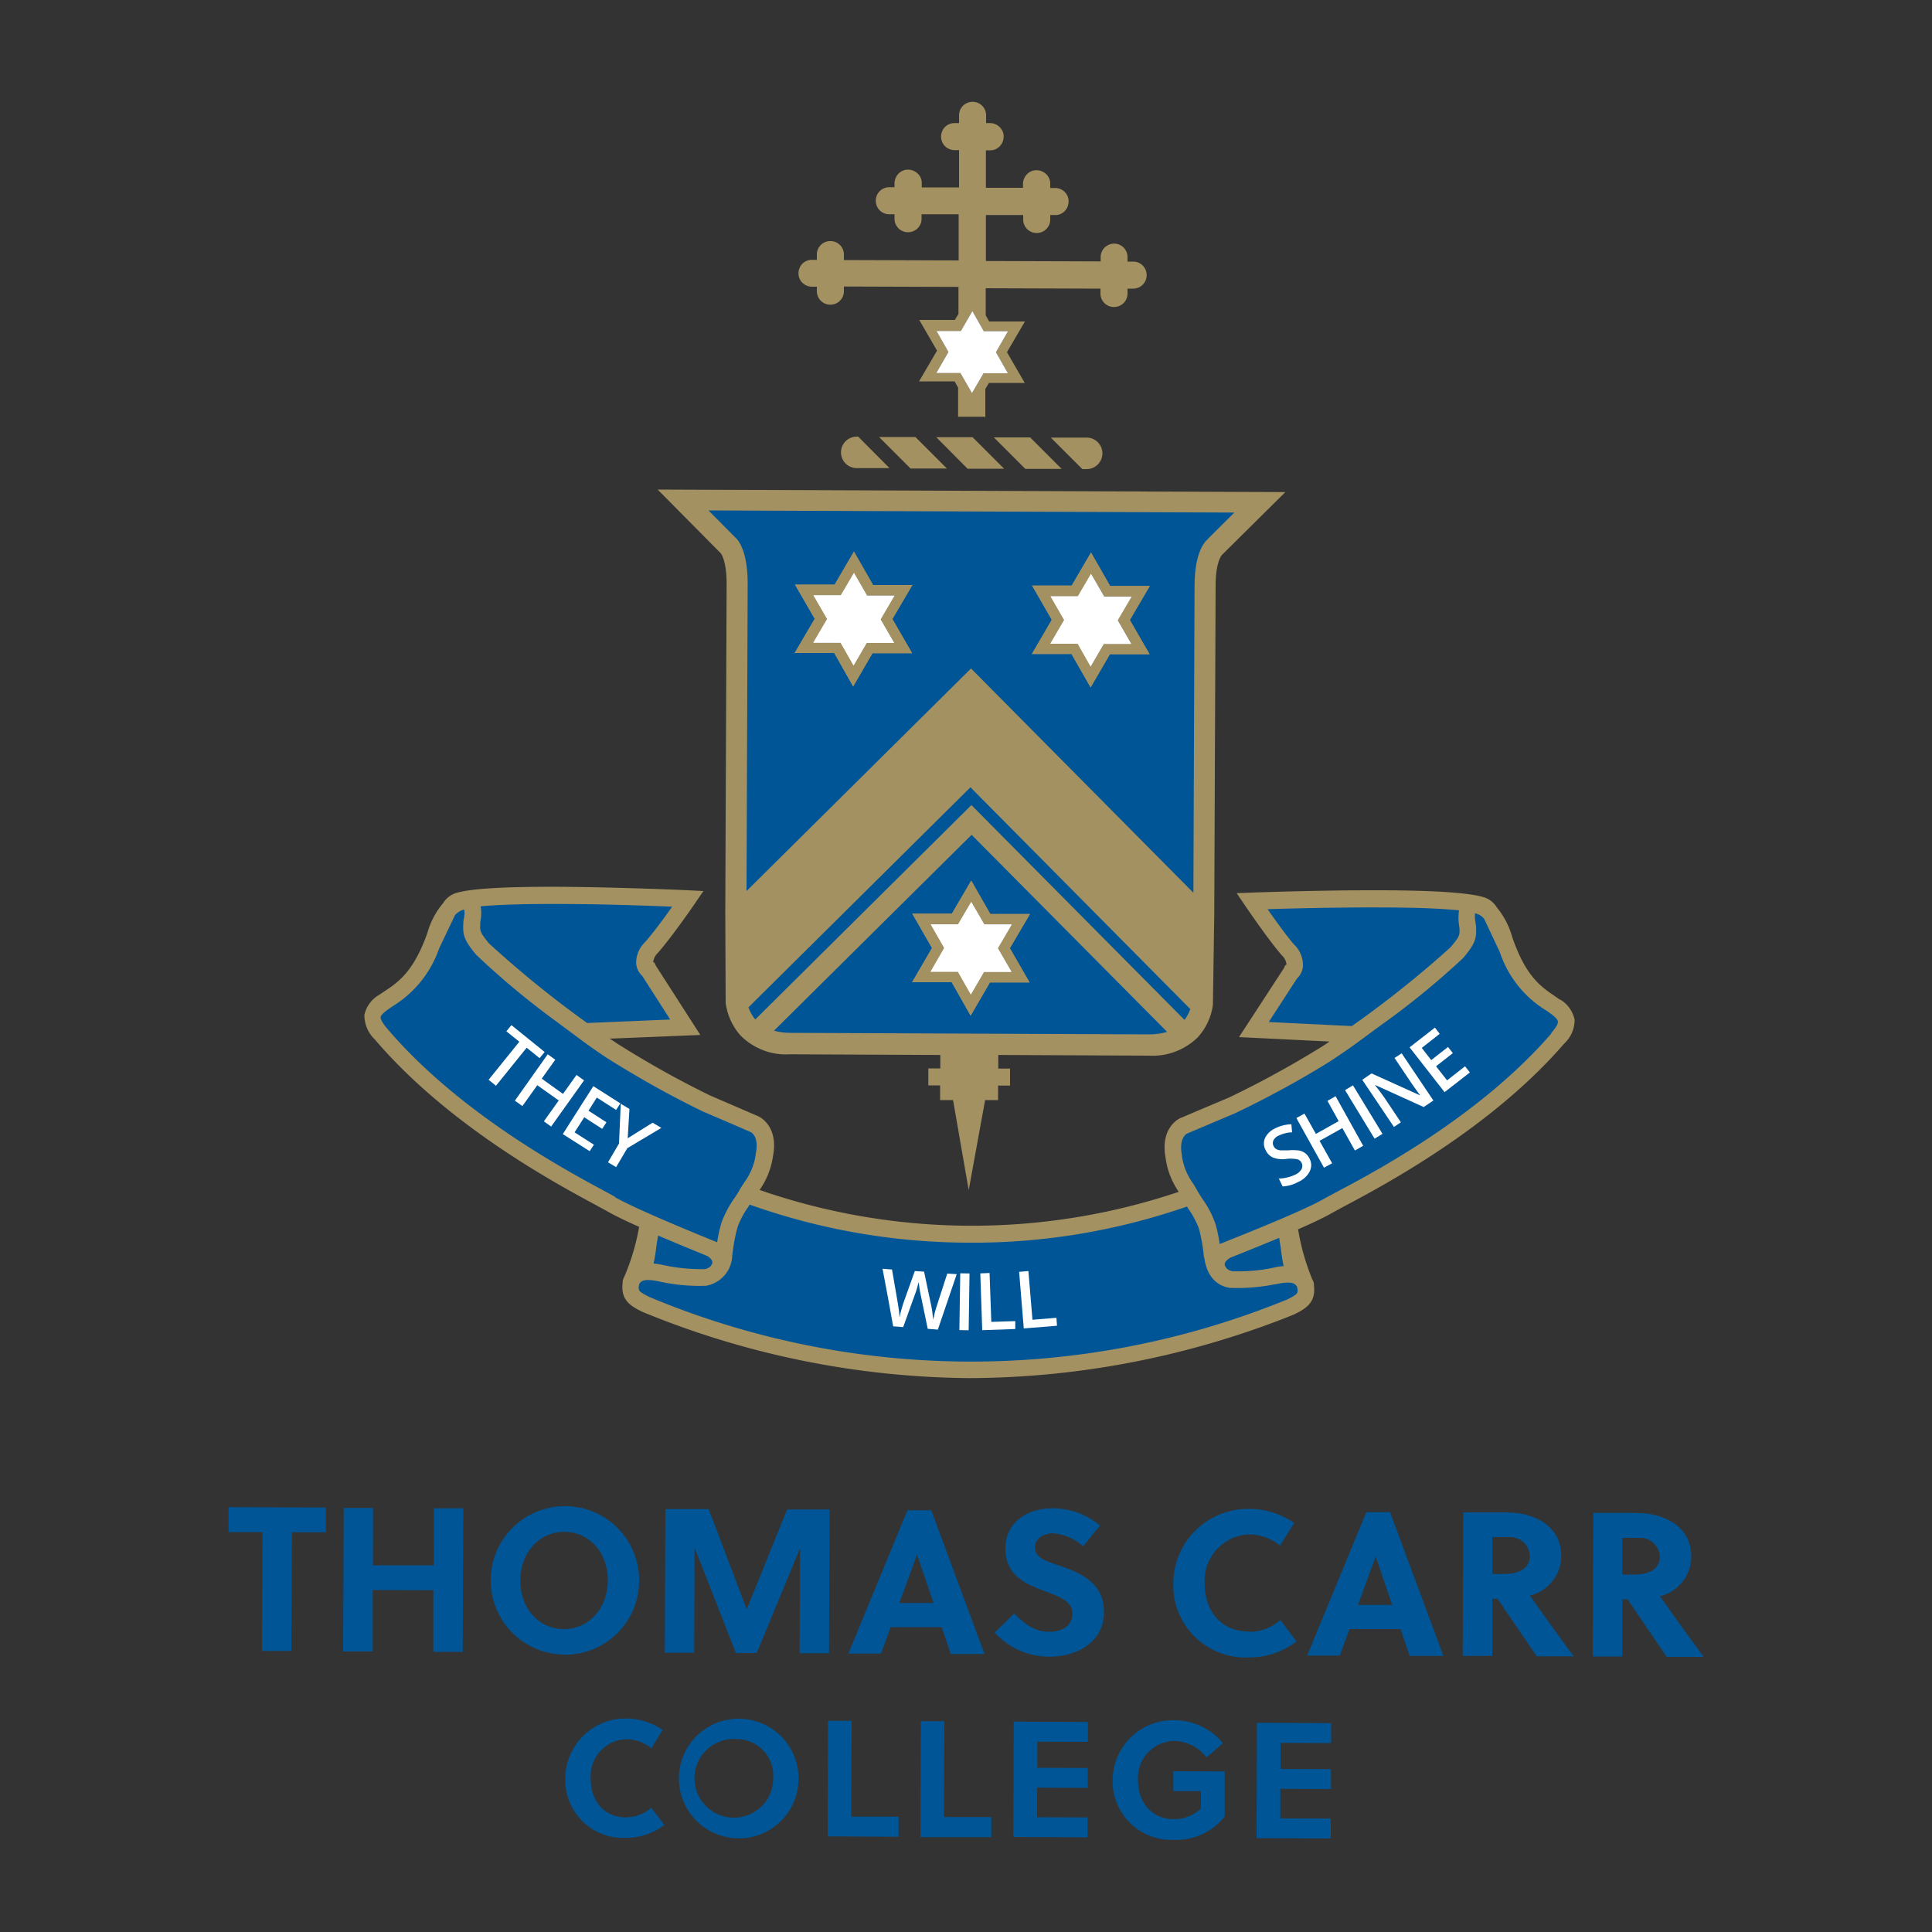 <svg xmlns="http://www.w3.org/2000/svg" id="CURRENT_SCHOOLS" data-name="CURRENT SCHOOLS" viewBox="0 0 100 100"><rect x="0" y="0" width="100" height="100" fill="#333333" stroke="none"/><defs><style>.cls-1{fill:#fff}.cls-2{fill:#005596}.cls-3{fill:#a39161}</style></defs><g id="thomas-carr-college-mildura--231"><g id="crest-and-title"><g id="Group_942" data-name="Group 942"><path id="Path_1627" d="M51 21.64v-1.51l.19-.31h1.85l-.92-1.59.93-1.59H51.2l-.18-.32v-1.4l5.94.02v.23c-.01.39.29.71.68.72.39.01.71-.29.72-.68v-.27h.27c.39.01.71-.29.72-.68a.696.696 0 0 0-.68-.72h-.31v-.23c0-.39-.31-.7-.69-.7s-.7.31-.7.69v.23l-5.94-.02v-2.38h1.93v.23c0 .39.31.7.7.7.39 0 .7-.31.7-.7v-.23h.27c.39 0 .69-.33.68-.72 0-.37-.31-.67-.68-.68h-.27V9.5c0-.39-.33-.69-.72-.69-.37 0-.67.31-.69.68v.23h-1.92V7.78h.23c.39 0 .69-.33.69-.72 0-.37-.31-.67-.68-.69h-.23v-.4c0-.39-.31-.7-.7-.7-.39 0-.7.31-.7.7v.4h-.23c-.39 0-.7.31-.7.7 0 .39.31.7.7.7h.23V9.7h-1.93v-.23c0-.39-.33-.69-.72-.69-.37 0-.67.31-.69.68v.23h-.27c-.39 0-.7.31-.7.7 0 .39.31.7.7.7h.27v.23c0 .39.31.7.7.7.39 0 .7-.31.7-.7v-.23h1.92v2.39l-5.94-.02v-.23a.697.697 0 0 0-.65-.75.697.697 0 0 0-.75.65v.32h-.27c-.39 0-.69.33-.68.71 0 .37.31.67.68.68h.27v.23c0 .39.31.7.7.7.39 0 .7-.31.7-.7v-.24l5.93.02v1.4l-.19.31h-1.84l.92 1.59-.93 1.59h1.84l.18.32v1.51h1.39Zm-1.27-4.5.6-1.04.59 1.04h1.26l-.63 1.09.62 1.09h-1.26l-.6 1.03-.6-1.04h-1.25l.63-1.09-.62-1.09h1.25Z" class="cls-3" data-name="Path 1627"/><path id="Path_1628" d="m49.73 17.14.6-1.04.59 1.04h1.26l-.63 1.09.62 1.09h-1.26l-.6 1.03-.6-1.04h-1.25l.63-1.09-.62-1.09h1.25Z" class="cls-1" data-name="Path 1628"/><path id="Path_1629" d="M47.12 24.25h1.89l-1.63-1.63H45.5l1.63 1.63Z" class="cls-3" data-name="Path 1629"/><path id="Path_1630" d="M53.06 24.27h1.89l-1.63-1.63h-1.88l1.63 1.63Z" class="cls-3" data-name="Path 1630"/><path id="Path_1631" d="M50.09 24.26h1.88l-1.63-1.63h-1.88l1.63 1.64Z" class="cls-3" data-name="Path 1631"/><path id="Path_1632" d="M44.41 22.6h-.06a.815.815 0 0 0-.01 1.63h1.7l-1.63-1.64Z" class="cls-3" data-name="Path 1632"/><path id="Path_1633" d="M56.25 22.65h-1.86l1.63 1.63h.22a.815.815 0 0 0 .01-1.63" class="cls-3" data-name="Path 1633"/><path id="Path_1634" d="M66.82 49.05c.26.25.4.6.39.97-.03.2-.13.38-.28.51l-1.68 2.58 4.78.24.07-.05c1.8-1.26 3.52-2.64 5.15-4.12.5-.6.54-.72.52-1.15 0-.04-.01-.1-.02-.19-.04-.22-.05-.46-.01-.68l.05-.25-.25-.03c-.91-.09-2.28-.15-4.06-.15-2.28 0-4.66.06-5.87.09l-.43.02.24.35c.42.59 1 1.4 1.4 1.86" class="cls-2" data-name="Path 1634"/><path id="Path_1635" d="M24.64 47.67s-.02.1-.02.15c-.02.43.01.56.51 1.16 1.62 1.49 3.33 2.88 5.12 4.16l.06.05 4.78-.2-1.7-2.64a.778.778 0 0 1-.23-.47c0-.36.14-.71.4-.96.41-.46 1-1.26 1.42-1.84l.25-.35-.43-.02c-1.21-.05-3.59-.13-5.87-.14-1.78 0-3.15.03-4.06.12l-.25.02.05.25c.04.24.03.48-.02.72" class="cls-2" data-name="Path 1635"/><path id="Path_1636" d="m37.32 64.61.05-.29c.05-.34.12-.68.22-1.01.16-.43.38-.84.65-1.21.11-.17.21-.33.3-.49.07-.13.15-.24.23-.35.32-.45.53-.98.6-1.53.19-.99-.28-1.3-.4-1.36 0 0-1.61-.7-2.48-1.07-1.68-.82-3.31-1.73-4.88-2.72-.39-.26-.85-.58-1.33-.93l-1.21-.9c-1.49-1.08-2.9-2.25-4.23-3.51-.57-.69-.63-.9-.6-1.44 0-.07.02-.14.03-.23.04-.18.05-.37.02-.55l-.05-.23-.23.05c-.14.03-.26.09-.38.17a2 2 0 0 0-.22.19l-.87 1.79c-.4 1.2-1.21 2.21-2.29 2.87l-.25.17c-.32.23-.48.41-.51.59-.02.19.1.43.4.77 3.7 4.34 9.15 7.29 11.2 8.4l.1.06c.23.12.41.22.55.3 1.09.62 4.08 1.85 5.32 2.35l.27.11Z" class="cls-2" data-name="Path 1636"/><path id="Path_1637" d="M36.7 64.79c-.63-.26-1.59-.65-2.55-1.06l-.27-.12-.14.89c-.02.17-.07.54-.14.84l-.06.26.26.03c.16.02.32.04.48.08l.1.02c.59.12 1.18.18 1.78.2.11 0 .23 0 .35-.01.18-.03.35-.12.47-.26.04-.06.08-.12.11-.19.05-.16.04-.4-.39-.68" class="cls-2" data-name="Path 1637"/><path id="Path_1638" d="M67.35 66.49a.679.679 0 0 0-.66-.33c-.21 0-.42.03-.63.08l-.12.02c-.61.12-1.24.18-1.86.19-.13 0-.25 0-.36-.01-.81-.13-1.07-.82-1.15-1.42-.05-.5-.14-1-.26-1.49a4.29 4.29 0 0 0-.57-1.08l-.17-.28-.18.07a34.083 34.083 0 0 1-22.47-.09l-.18-.07-.17.28c-.24.33-.44.7-.58 1.08-.13.47-.22.96-.26 1.44l-.03.08c0 .67-.48 1.24-1.13 1.37-.75.02-1.5-.04-2.23-.19l-.13-.03a2.72 2.72 0 0 0-.63-.08.68.68 0 0 0-.68.36l-.02.06c-.1.49.08.61.69.91a44.75 44.75 0 0 0 16.55 3.36c5.69-.01 11.32-1.11 16.6-3.23.58-.29.77-.41.66-.94l-.02-.05Z" class="cls-2" data-name="Path 1638"/><path id="Path_1639" d="M63.76 66.03c.11 0 .22.01.33.01.6-.01 1.19-.07 1.78-.19l.12-.02c.15-.03.3-.06.45-.07l.27-.02-.06-.26c-.06-.28-.11-.57-.14-.86l-.13-.88-.28.12c-.96.4-1.92.79-2.59 1.06-.39.25-.41.5-.34.68.04.07.08.14.13.21.12.12.28.2.45.22" class="cls-2" data-name="Path 1639"/><path id="Path_1640" d="m80.38 52.27-.25-.17a5.406 5.406 0 0 1-2.27-2.9l-.81-1.73-.03-.06c-.06-.07-.14-.14-.22-.19-.11-.08-.24-.14-.38-.17l-.23-.05-.05.23c-.03.18-.03.37.01.55 0 .08.02.16.03.23.03.54-.03.74-.61 1.43a43.092 43.092 0 0 1-4.26 3.48l-1.22.89c-.49.35-.95.67-1.35.93-1.58.98-3.22 1.88-4.9 2.68-.87.36-2.48 1.04-2.5 1.05-.1.05-.57.36-.4 1.35.07.55.27 1.08.58 1.53.08.11.15.23.22.35.09.16.19.33.32.52.26.37.47.77.62 1.19.09.33.16.67.21 1.01l.04.29.27-.11c1.24-.49 4.25-1.69 5.34-2.31.14-.08.33-.18.55-.3l.1-.05c2.06-1.09 7.54-3.99 11.27-8.3.3-.34.42-.58.4-.77-.02-.18-.18-.37-.51-.6" class="cls-2" data-name="Path 1640"/><path id="Path_1641" d="m80.75 51.75-.27-.19c-.71-.48-1.51-1.02-2.2-3.04-.16-.57-.43-1.1-.81-1.56-.14-.23-.36-.41-.61-.5-.7-.24-2.46-.37-5.38-.38-3.2-.01-6.66.12-6.69.12l-.78.03.44.65c.05.07 1.2 1.77 1.9 2.57.13.12.22.29.24.47l-.07.05-.07.15-2.32 3.56 4.69.23c-.14.09-.28.19-.41.27a50.69 50.69 0 0 1-4.8 2.63c-.88.37-2.51 1.06-2.51 1.06-.05.02-1.06.48-.77 2.05.08.64.32 1.24.68 1.77a33.535 33.535 0 0 1-21.7-.1v.01c.37-.52.61-1.13.7-1.76.3-1.57-.71-2.04-.76-2.06l-2.5-1.08c-1.64-.8-3.23-1.69-4.78-2.67-.13-.09-.27-.18-.41-.27l4.69-.19-2.3-3.58-.07-.15-.07-.05c.02-.18.11-.34.24-.47.71-.8 1.87-2.48 1.92-2.56l.44-.64-.78-.04s-3.49-.16-6.69-.18c-2.92-.01-4.68.1-5.39.34-.25.09-.47.27-.61.5-.38.45-.66.98-.82 1.55-.71 2.01-1.51 2.55-2.22 3.02l-.27.18c-.39.22-.67.6-.77 1.04 0 .48.19.94.54 1.27 3.77 4.43 9.3 7.42 11.38 8.54.27.15.48.26.64.35.38.22.98.51 1.66.81-.15.88-.41 1.75-.76 2.57-.03.05-.05.11-.07.16-.02.05-.02.11-.02.17-.12.92.45 1.22 1.04 1.51 5.34 2.2 11.04 3.36 16.81 3.42h.03c5.77-.01 11.48-1.13 16.84-3.28.59-.29 1.17-.59 1.06-1.51 0-.06 0-.12-.02-.17a.774.774 0 0 0-.07-.16c-.34-.83-.59-1.7-.73-2.58.68-.3 1.28-.58 1.67-.8.16-.09.37-.2.64-.35 2.09-1.11 7.64-4.05 11.45-8.45.35-.32.56-.78.55-1.26-.1-.44-.37-.82-.76-1.04M65.67 52.9l1.46-2.25c.17-.16.28-.38.31-.61.02-.43-.14-.85-.45-1.14-.4-.46-.98-1.27-1.38-1.84 1.2-.04 3.6-.1 5.87-.09 2.01 0 3.26.07 4.04.15-.04.25-.04.51 0 .76 0 .05.02.11.02.16.02.36.02.42-.46.99a54.05 54.05 0 0 1-5.11 4.08l-4.3-.21Zm-40.82-5.07s.01-.1.02-.16c.05-.25.05-.51.01-.76.78-.07 2.02-.13 4.04-.12 2.26 0 4.66.09 5.87.14-.4.57-.99 1.37-1.4 1.83-.31.3-.48.71-.46 1.14.03.23.13.45.31.61l1.45 2.26-4.3.18a54.39 54.39 0 0 1-5.08-4.12c-.47-.58-.47-.64-.45-1m6.98 14.12c-.16-.09-.38-.21-.66-.36-2.04-1.1-7.47-4.04-11.13-8.34-.3-.35-.35-.52-.35-.59 0-.06.07-.19.41-.43l.25-.17a5.657 5.657 0 0 0 2.37-2.97l.82-1.72c.05-.06.11-.11.18-.16.09-.06.19-.11.3-.13.02.16.01.32-.02.47-.02.09-.03.18-.03.25-.03.6.04.86.65 1.6 1.34 1.28 2.77 2.46 4.27 3.55l1.21.9c.49.36.95.68 1.35.94 1.59 1 3.23 1.92 4.92 2.74.87.37 2.47 1.06 2.48 1.07.05.02.43.25.26 1.11-.06.52-.26 1.01-.56 1.44-.08.12-.16.24-.24.37-.09.16-.19.33-.31.5-.27.38-.49.8-.66 1.24-.1.34-.18.69-.23 1.04-1.21-.49-4.23-1.73-5.3-2.34m5.05 3.43s-.05.09-.08.14a.58.58 0 0 1-.31.16c-.69.01-1.38-.05-2.05-.19l-.1-.02c-.17-.04-.33-.06-.5-.08.06-.29.11-.58.14-.87l.09-.58c.96.41 1.91.8 2.55 1.06.17.11.3.25.25.39m29.74 1.87a43.188 43.188 0 0 1-32.97-.13c-.6-.3-.61-.34-.55-.65 0-.01 0-.02.01-.03.12-.23.41-.26 1.04-.13l.13.03c.75.15 1.52.22 2.29.19.77-.14 1.33-.79 1.35-1.57 0-.01.01-.03.01-.04.05-.49.14-.97.27-1.44.14-.37.32-.71.55-1.03l.07-.12c3.63 1.29 7.45 1.96 11.3 1.97h.03c3.85.03 7.67-.61 11.31-1.87l.07.12c.23.32.41.67.55 1.03.12.47.21.96.25 1.44 0 .02 0 .03.02.04.09.7.43 1.44 1.33 1.58.77.03 1.54-.03 2.3-.18l.13-.02c.63-.13.92-.09 1.04.14 0 .01 0 .02.01.03.06.31.05.35-.55.65m-2.94-2.17c.63-.25 1.6-.64 2.56-1.04l.09.58c.03.29.08.59.14.88-.17.02-.34.04-.5.08l-.1.02c-.67.14-1.36.19-2.05.17a.548.548 0 0 1-.31-.16c-.03-.05-.06-.09-.08-.14-.05-.15.09-.28.26-.39M80.3 53.49c-3.7 4.28-9.15 7.17-11.2 8.25-.28.15-.5.27-.66.36-1.07.6-4.1 1.81-5.31 2.29-.05-.35-.12-.7-.22-1.05-.16-.44-.37-.86-.65-1.25-.11-.17-.22-.34-.31-.5a3.48 3.48 0 0 0-.23-.38c-.3-.43-.49-.92-.55-1.44-.15-.85.23-1.08.28-1.1 0 0 1.61-.68 2.48-1.05 1.7-.81 3.35-1.71 4.94-2.7.39-.26.85-.57 1.35-.93l1.22-.9c1.51-1.07 2.95-2.25 4.3-3.51.61-.73.69-1 .66-1.59 0-.08-.02-.17-.03-.25-.03-.16-.04-.31-.02-.47.11.03.21.07.3.13.06.05.12.1.17.16l.81 1.72c.41 1.24 1.24 2.3 2.35 2.99l.25.17c.34.24.4.38.41.44 0 .08-.04.24-.35.59" class="cls-3" data-name="Path 1641"/><path id="Path_1642" d="m48.54 68.82-.52-.04-.37-1.78c-.02-.08-.04-.19-.06-.34-.02-.15-.03-.25-.04-.3-.02.08-.05.19-.09.33s-.07.23-.1.3l-.61 1.7-.52-.04-.27-1.49-.28-1.49.49.04.3 1.74c.05.28.08.52.09.74.02-.11.05-.24.09-.38s.07-.25.1-.34l.6-1.68.48.03.37 1.76c.05.24.08.48.1.73.05-.24.11-.49.19-.72l.54-1.67.49.03-.98 2.88Z" class="cls-1" data-name="Path 1642"/><path id="Rectangle_330" d="M48.45 67.14h2.94v.48h-2.94z" class="cls-1" data-name="Rectangle 330" transform="rotate(-89.13 49.92 67.38)"/><path id="Path_1643" d="m50.84 68.85-.1-2.94.48-.02.09 2.53 1.24-.04v.41l-1.71.06Z" class="cls-1" data-name="Path 1643"/><path id="Path_1644" d="m52.99 68.76-.24-2.93.48-.04.21 2.52 1.24-.1.03.41-1.72.14Z" class="cls-1" data-name="Path 1644"/><path id="Path_1645" d="m25.66 56.19-.37-.3 1.59-1.97-.67-.54.26-.32 1.72 1.39-.26.32-.67-.54-1.59 1.97Z" class="cls-1" data-name="Path 1645"/><path id="Path_1646" d="m28.54 58.32-.39-.28.77-1.08-1.11-.79-.77 1.08-.39-.28 1.7-2.4.39.28-.7.98 1.1.79.7-.98.39.28-1.71 2.4Z" class="cls-1" data-name="Path 1646"/><path id="Path_1647" d="m30.53 59.59-1.4-.89 1.58-2.48 1.4.89-.22.34-1-.64-.43.68.93.6-.22.34-.93-.6-.5.78 1 .64-.22.34Z" class="cls-1" data-name="Path 1647"/><path id="Path_1648" d="m32.5 58.91 1.28-.8.45.27-1.76 1.05-.58.98-.42-.25.57-.97.09-2.06.45.27-.09 1.51Z" class="cls-1" data-name="Path 1648"/><path id="Path_1649" d="M67.77 59.95c.12.21.13.46.02.68-.13.25-.34.44-.6.55-.25.14-.52.21-.8.23l-.2-.41c.15 0 .3-.02.45-.06.14-.03.27-.08.4-.14.14-.06.25-.16.33-.29a.36.36 0 0 0 0-.32.331.331 0 0 0-.24-.19c-.19-.03-.39-.04-.58-.01-.23.03-.46 0-.67-.08a.76.76 0 0 1-.37-.38.7.7 0 0 1-.03-.63c.11-.22.3-.4.53-.5.26-.13.54-.2.83-.21l.04.42c-.24 0-.48.07-.7.17-.12.05-.21.14-.27.25-.04.09-.04.2.01.29.03.06.07.12.13.15.06.04.14.06.21.07h.44c.18-.02.36-.01.54.01.11.02.22.07.32.14.09.07.17.17.22.28" class="cls-1" data-name="Path 1649"/><path id="Path_1650" d="m70.55 59.31-.42.24-.65-1.16-1.18.66.65 1.16-.42.23-1.43-2.57.42-.23.59 1.05 1.18-.66-.58-1.05.42-.24 1.43 2.57Z" class="cls-1" data-name="Path 1650"/><path id="Rectangle_331" d="M70.35 56.09h.48v2.94h-.48z" class="cls-1" data-name="Rectangle 331" transform="rotate(-31.34 70.584 57.561)"/><path id="Path_1651" d="m74.18 56.97-.49.33-2.51-1.14h-.01l.08.11c.16.2.29.38.41.55l.85 1.27-.36.24-1.64-2.44.48-.33 2.5 1.13h.01s-.09-.12-.2-.28-.2-.28-.26-.37l-.86-1.28.37-.24 1.64 2.44Z" class="cls-1" data-name="Path 1651"/><path id="Path_1652" d="m76.08 55.51-1.31 1.02-1.81-2.32 1.31-1.02.25.32-.93.73.49.63.87-.68.25.32-.87.68.57.73.93-.73.25.32Z" class="cls-1" data-name="Path 1652"/><path id="Path_1653" d="m35.36 25.88 2.32 2.34s.48.37.47 1.98l-.09 21.03s-.21 2.77 2.81 2.78l18.57.08c3.02.01 2.83-2.75 2.83-2.75l.09-21.03c0-1.61.49-1.98.49-1.98l2.35-2.32-29.85-.12Z" class="cls-2" data-name="Path 1653"/><path id="Path_1654" d="M46.28 33.28h-1.42l-.68 1.17-.67-1.18h-1.42l.72-1.23-.71-1.23h1.42l.68-1.16.68 1.18h1.42l-.72 1.23.71 1.23Z" class="cls-1" data-name="Path 1654"/><path id="Path_1655" d="M52.35 50.31h-1.42l-.68 1.17-.67-1.18h-1.42l.71-1.23-.7-1.23h1.42l.68-1.16.68 1.17h1.42l-.72 1.23.71 1.23Z" class="cls-1" data-name="Path 1655"/><path id="Path_1656" d="M58.55 33.33h-1.42l-.68 1.17-.67-1.18h-1.42l.72-1.23-.71-1.23h1.42l.68-1.16.68 1.18h1.42l-.72 1.23.71 1.23Z" class="cls-1" data-name="Path 1656"/><path id="Path_1657" d="m50.67 54.6 8.78.04c.95.06 1.87-.29 2.55-.95.42-.47.7-1.05.78-1.68l.07-4.7.07-17c0-1.23.31-1.57.33-1.59l3.28-3.25-32.49-.13 3.27 3.3s.3.35.3 1.58l-.07 17.01.02 4.68c.08.63.35 1.22.77 1.69.67.67 1.59 1.03 2.54.97l8.79.04m9.8-1.07-18.57-.08c-.28 0-.56-.04-.83-.11l10.23-10.14 10.12 10.2c-.3.09-.62.13-.94.13m1.84-.75L50.28 41.67l-11.19 11.1c-.15-.19-.27-.4-.35-.63l11.49-11.39 11.38 11.48c-.07.2-.17.39-.3.56m1.23-24.9c-.17.12-.7.66-.71 2.41l-.06 15.91L50.26 34.6 38.64 46.12l.06-15.92c0-1.75-.53-2.29-.63-2.37l-1.4-1.41 27.22.11-1.36 1.35Z" class="cls-3" data-name="Path 1657"/><path id="Path_1658" d="M47.24 30.28h-2.05l-.99-1.73-1 1.71h-2.05l1.02 1.77-1.04 1.77h2.05l.98 1.73 1-1.72h2.05l-1.02-1.77 1.04-1.77Zm-.96 3h-1.42l-.68 1.17-.67-1.18h-1.42l.72-1.23-.71-1.23h1.42l.68-1.16.68 1.17h1.42l-.72 1.23.71 1.23Z" class="cls-3" data-name="Path 1658"/><path id="Path_1659" d="m47.22 47.29 1.02 1.78-1.03 1.77h2.05l.98 1.73 1-1.72h2.05l-1.02-1.77 1.04-1.77h-2.05l-.99-1.73-1 1.71h-2.05Zm3.05-.62.68 1.17h1.42l-.72 1.23.71 1.23h-1.42l-.68 1.17-.67-1.18h-1.42l.71-1.23-.7-1.23h1.42l.68-1.16Z" class="cls-3" data-name="Path 1659"/><path id="Path_1660" d="M59.51 30.33h-2.05l-.99-1.73-1 1.71h-2.05l1.02 1.77-1.03 1.77h2.05l.99 1.73 1-1.72h2.05l-1.02-1.77 1.04-1.77Zm-.96 3h-1.42l-.68 1.17-.67-1.18h-1.42l.72-1.23-.71-1.23h1.42l.68-1.16.68 1.17h1.42l-.72 1.23.71 1.23Z" class="cls-3" data-name="Path 1660"/><path id="Path_1661" d="M47.24 30.28h-2.05l-.99-1.73-1 1.71h-2.05l1.02 1.77-1.04 1.77h2.05l.98 1.73 1-1.72h2.05l-1.02-1.77 1.04-1.77Zm-.96 3h-1.42l-.68 1.17-.67-1.18h-1.42l.72-1.23-.71-1.23h1.42l.68-1.16.68 1.17h1.42l-.72 1.23.71 1.23Z" class="cls-3" data-name="Path 1661"/><path id="Path_1662" d="m47.22 47.29 1.02 1.78-1.03 1.77h2.05l.98 1.73 1-1.72h2.05l-1.02-1.77 1.04-1.77h-2.05l-.99-1.73-1 1.71h-2.05Zm3.05-.62.68 1.17h1.42l-.72 1.23.71 1.23h-1.42l-.68 1.17-.67-1.18h-1.42l.71-1.23-.7-1.23h1.42l.68-1.16Z" class="cls-3" data-name="Path 1662"/><path id="Path_1663" d="M59.51 30.33h-2.05l-.99-1.73-1 1.71h-2.05l1.02 1.77-1.03 1.77h2.05l.99 1.73 1-1.72h2.05l-1.02-1.77 1.04-1.77Zm-.96 3h-1.42l-.68 1.17-.67-1.18h-1.42l.72-1.23-.71-1.23h1.42l.68-1.16.68 1.17h1.42l-.72 1.23.71 1.23Z" class="cls-3" data-name="Path 1663"/><path id="Path_1664" d="M46.28 33.28h-1.42l-.68 1.17-.67-1.18h-1.42l.72-1.23-.71-1.23h1.42l.68-1.16.68 1.18h1.42l-.72 1.23.71 1.23Z" class="cls-1" data-name="Path 1664"/><path id="Path_1665" d="M52.35 50.31h-1.42l-.68 1.17-.67-1.18h-1.42l.71-1.23-.7-1.23h1.42l.68-1.16.68 1.17h1.42l-.72 1.23.71 1.23Z" class="cls-1" data-name="Path 1665"/><path id="Path_1666" d="M58.55 33.33h-1.42l-.68 1.17-.67-1.18h-1.42l.72-1.23-.71-1.23h1.42l.68-1.16.68 1.18h1.42l-.72 1.23.71 1.23Z" class="cls-1" data-name="Path 1666"/><path id="Path_1667" d="M52.29 55.31h-.62v-.76h-3v.75h-.62v.88h.61v.76h.67l.81 4.66.85-4.66h.67v-.75h.62v-.89Z" class="cls-3" data-name="Path 1667"/></g><path id="Path_1612" d="M29.18 85.64a3.835 3.835 0 0 1-3.78-3.9 3.835 3.835 0 0 1 3.9-3.78c2.11.03 3.79 1.75 3.78 3.86 0 2.12-1.72 3.83-3.84 3.83h-.06m.03-6.36c-1.32 0-2.27 1.09-2.28 2.51s.94 2.52 2.26 2.52c1.31 0 2.26-1.09 2.27-2.51s-.94-2.52-2.25-2.52" class="cls-2" data-name="Path 1612"/><path id="Path_1613" d="M39.17 85.56h-1.08l-2.14-5.46-.02 5.44h-1.52l.03-7.43h2.24l1.97 5.19 2.09-5.17h2.2l-.03 7.44h-1.52l.02-5.43-2.24 5.41Z" class="cls-2" data-name="Path 1613"/><path id="Path_1614" d="m49.21 85.6-.47-1.38H46.1l-.5 1.37h-1.69l3.06-7.42h1.23l2.76 7.44h-1.75Zm-2.66-2.63h1.77l-.85-2.49h-.01l-.91 2.49Z" class="cls-2" data-name="Path 1614"/><path id="Path_1615" d="M54.54 79.36c-.51 0-.97.25-.97.74 0 .57.7.74 1.27.94 1.05.36 2.31.86 2.3 2.42 0 1.61-1.53 2.3-2.82 2.29a3.84 3.84 0 0 1-2.84-1.25l1.01-.98c.6.58 1.07.94 1.84.94.59 0 1.18-.28 1.18-.94 0-.64-.68-.88-1.43-1.16-.96-.36-2.05-.79-2.04-2.22 0-1.41 1.21-2.07 2.44-2.07.9 0 1.77.32 2.46.89l-.88 1.08c-.42-.39-.96-.63-1.54-.67" class="cls-2" data-name="Path 1615"/><path id="Path_1616" d="M64.69 84.46c.58 0 1.14-.22 1.58-.61l.84 1.11c-.72.55-1.6.84-2.5.83a3.74 3.74 0 0 1-3.88-3.58v-.28a3.867 3.867 0 0 1 3.91-3.83h.07c.81.01 1.61.27 2.28.73L66.25 80c-.44-.36-.98-.56-1.55-.58-1.31.02-2.36 1.1-2.35 2.41v.1c0 1.49.87 2.52 2.32 2.52" class="cls-2" data-name="Path 1616"/><path id="Path_1617" d="m72.96 85.7-.47-1.38h-2.64l-.5 1.37h-1.69l3.06-7.42h1.23l2.76 7.44h-1.75Zm-2.67-2.63h1.77l-.85-2.49h-.01l-.91 2.49Z" class="cls-2" data-name="Path 1617"/><path id="Path_1618" d="M78.1 78.29c1.2 0 2.71.63 2.71 2.24 0 .98-.67 1.82-1.62 2.06.65.93 1.75 2.45 2.26 3.14h-1.91l-2.03-2.98h-.27v2.96h-1.53l.03-7.43h2.35Zm-.85 3.18h.59c.76 0 1.34-.27 1.34-.92-.01-.56-.47-1-1.03-.99h-.91v1.9Z" class="cls-2" data-name="Path 1618"/><path id="Path_1619" d="M84.83 78.32c1.2 0 2.71.63 2.71 2.24 0 .98-.67 1.83-1.62 2.06.65.93 1.75 2.45 2.26 3.14h-1.91l-2.03-2.98h-.27v2.96h-1.53l.03-7.43h2.36Zm-.85 3.18h.59c.76 0 1.34-.27 1.34-.91-.01-.56-.47-1-1.03-.99h-.91v1.9Z" class="cls-2" data-name="Path 1619"/><path id="Path_1620" d="M32.43 94.06c.47 0 .92-.18 1.28-.49l.68.89c-.58.44-1.29.67-2.01.67a2.999 2.999 0 0 1-3.12-2.88v-.22c.02-1.72 1.43-3.1 3.15-3.08h.05c.66.01 1.29.22 1.84.59l-.59.95c-.35-.29-.79-.45-1.25-.47-1.06.01-1.91.88-1.89 1.94v.08c0 1.2.7 2.03 1.87 2.03" class="cls-2" data-name="Path 1620"/><path id="Path_1621" d="M38.19 95.15a3.095 3.095 0 1 1 .09-6.19c1.7.03 3.06 1.41 3.05 3.11 0 1.71-1.39 3.09-3.09 3.08h-.05m.02-5.13c-1.12-.12-2.13.68-2.25 1.8s.68 2.13 1.8 2.25c1.12.12 2.13-.68 2.25-1.8 0-.07.01-.14.01-.22.08-1.04-.7-1.95-1.75-2.03h-.07" class="cls-2" data-name="Path 1621"/><path id="Path_1622" d="m42.84 95.06.02-5.99h1.22l-.02 4.96h2.45v1.04l-3.68-.02Z" class="cls-2" data-name="Path 1622"/><path id="Path_1623" d="m47.64 95.08.02-5.99h1.22l-.02 4.96h2.45v1.04h-3.68Z" class="cls-2" data-name="Path 1623"/><path id="Path_1624" d="m52.45 95.1.02-5.99 3.84.02v1.03l-2.62-.01v1.35l2.61.01v1.03l-2.62-.01v1.53l2.61.01v1.03l-3.84-.02Z" class="cls-2" data-name="Path 1624"/><path id="Path_1625" d="M60.73 92.72v-1.04l2.66.01v2.33c-.63.8-1.61 1.25-2.62 1.21a3.04 3.04 0 0 1-3.18-2.89v-.22c.02-1.72 1.43-3.1 3.15-3.08h.05c.97 0 1.9.44 2.51 1.19l-.85.73c-.4-.52-1.01-.83-1.66-.85-1.06.01-1.91.88-1.89 1.94v.08c0 1.2.74 2.03 1.87 2.03.52 0 1.01-.2 1.39-.55v-.9h-1.43Z" class="cls-2" data-name="Path 1625"/><path id="Path_1626" d="m65.04 95.16.02-5.99 3.84.02v1.03l-2.62-.01v1.35l2.61.01v1.03l-2.62-.01v1.53l2.61.01v1.03l-3.84-.02Z" class="cls-2" data-name="Path 1626"/><path id="Path_1610" d="M11.83 79.3h1.76l-.03 6.15h1.52l.03-6.14h1.76v-1.28l-5.04-.02v1.28Z" class="cls-2" data-name="Path 1610"/><path id="Path_1611" d="M22.43 85.49v-3.18l-3.14-.01v3.18h-1.53l.03-7.43h1.52l-.01 2.97h3.15l.01-2.95h1.52l-.03 7.43h-1.52Z" class="cls-2" data-name="Path 1611"/></g></g></svg>